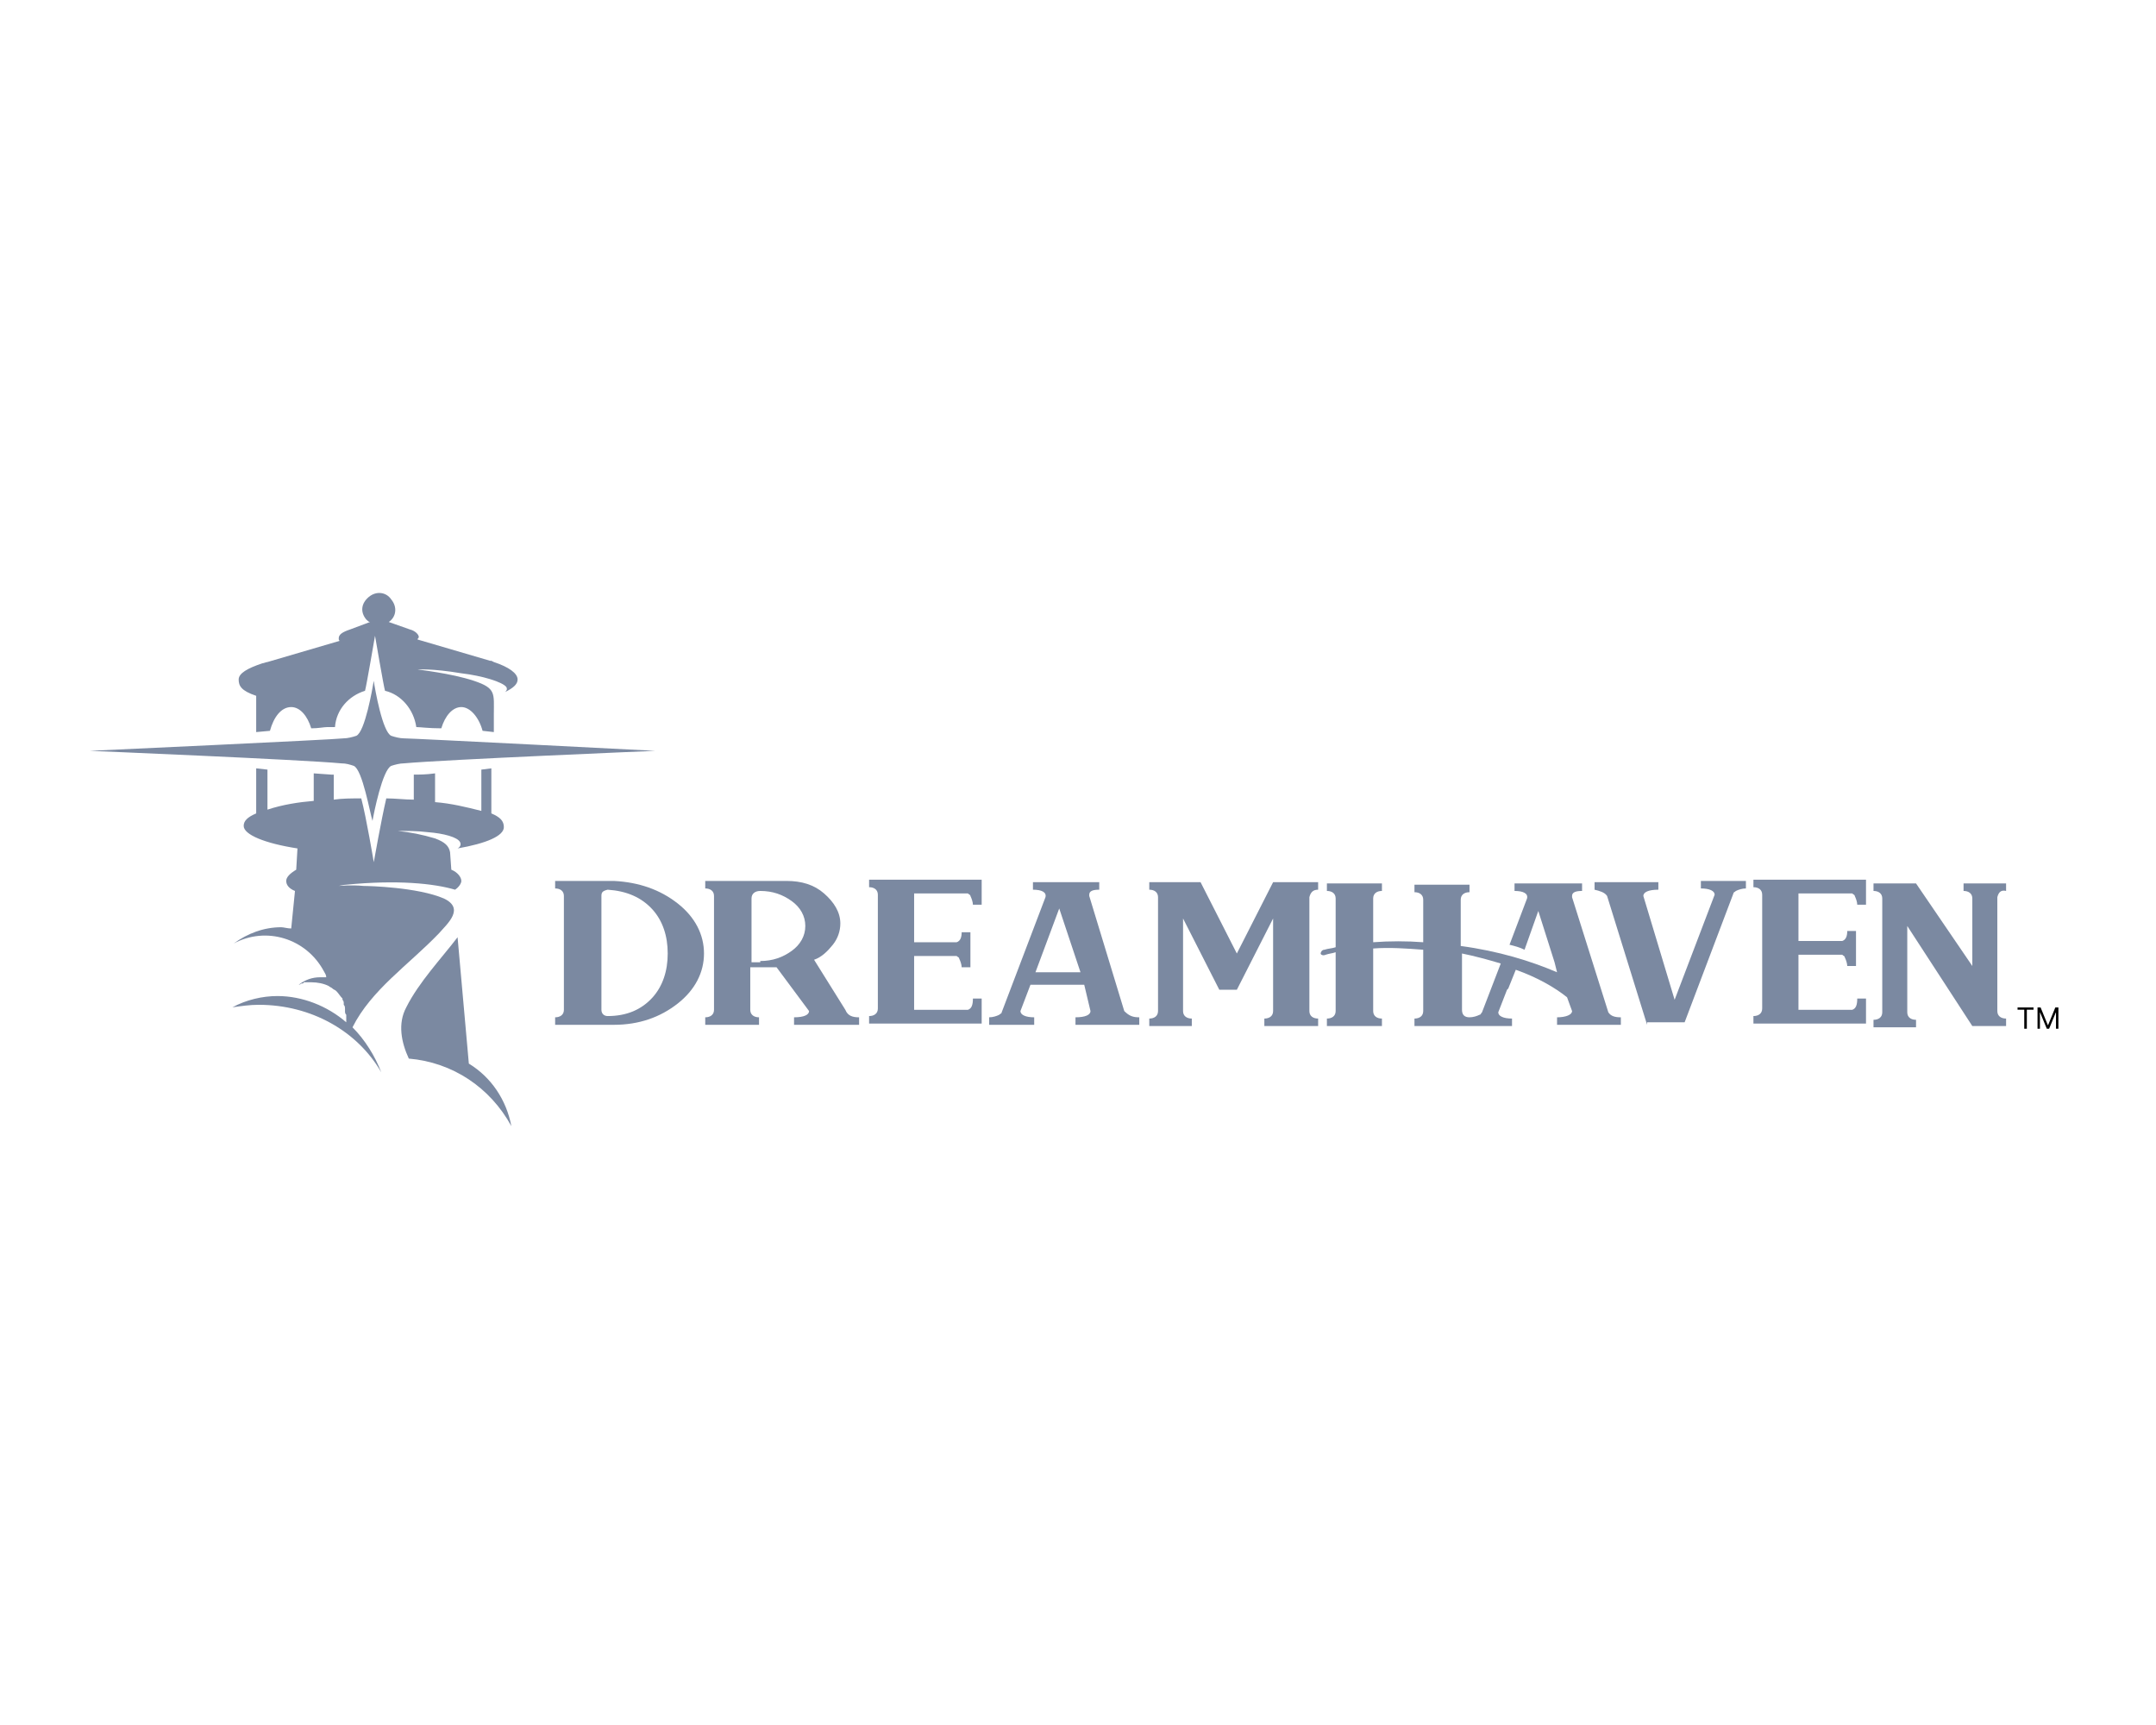 <svg width="150" height="120" viewBox="0 0 150 120" fill="none" xmlns="http://www.w3.org/2000/svg">
<mask id="mask0_13169_12669" style="mask-type:alpha" maskUnits="userSpaceOnUse" x="0" y="0" width="150" height="120">
<rect width="150" height="120" fill="#C4C4C4"/>
</mask>
<g mask="url(#mask0_13169_12669)">
<path d="M17.824 48.404V50.927L18.781 50.84C19.042 49.883 19.564 49.187 20.261 49.187C20.87 49.187 21.392 49.796 21.653 50.666C22.175 50.666 22.523 50.579 22.784 50.579C22.958 50.579 23.045 50.579 23.219 50.579H23.306C23.393 49.361 24.264 48.404 25.395 48.055C25.482 47.794 26.091 44.226 26.091 44.226C26.091 44.226 26.7 47.794 26.787 48.055C27.919 48.316 28.789 49.361 28.963 50.579C29.224 50.579 29.833 50.666 30.703 50.666C30.964 49.796 31.486 49.187 32.096 49.187C32.705 49.187 33.314 49.883 33.575 50.84L34.358 50.927V49.709C34.358 48.229 34.532 47.881 32.966 47.359C31.399 46.837 29.05 46.576 29.05 46.576C29.05 46.576 30.007 46.489 32.096 46.837C33.575 47.011 34.968 47.446 35.228 47.794C35.316 47.968 35.229 48.055 35.142 48.142C35.664 47.881 36.012 47.62 36.012 47.272C36.012 46.837 35.403 46.402 34.358 46.054L34.184 45.967H34.097L29.05 44.487C29.05 44.4 29.137 44.4 29.137 44.313C29.137 44.139 28.876 43.878 28.528 43.791L27.048 43.269C27.57 42.921 27.657 42.225 27.222 41.703C26.874 41.181 26.178 41.093 25.656 41.529C25.134 41.964 25.047 42.573 25.482 43.095C25.569 43.182 25.656 43.269 25.743 43.269L24.351 43.791C23.828 43.965 23.567 44.139 23.567 44.4C23.567 44.487 23.567 44.574 23.654 44.574L18.607 46.054C18.52 46.054 18.346 46.141 18.259 46.141C17.215 46.489 16.605 46.837 16.605 47.272C16.605 47.707 16.779 48.055 17.824 48.404Z" fill="#7B89A1"/>
<path d="M34.185 56.584V53.451L33.489 53.538V56.41C32.444 56.149 31.4 55.888 30.269 55.801V53.799C29.66 53.886 29.137 53.886 28.789 53.886V55.627C28.18 55.627 27.484 55.54 26.875 55.54C26.527 57.019 26.005 59.978 26.005 59.978C26.005 59.978 25.483 56.845 25.134 55.54C24.438 55.54 23.829 55.54 23.22 55.627V53.886H23.046L21.827 53.799V55.714C20.783 55.801 19.652 55.975 18.608 56.323V53.538L17.824 53.451V56.584C17.215 56.845 16.954 57.106 16.954 57.454C16.954 58.063 18.433 58.673 20.696 59.021L20.609 60.5C20.174 60.761 19.913 61.022 19.913 61.283C19.913 61.544 20.087 61.806 20.522 61.98L20.261 64.59C20 64.59 19.739 64.503 19.565 64.503C18.346 64.503 17.215 64.938 16.258 65.635C18.52 64.416 21.305 65.286 22.524 67.549C22.611 67.723 22.698 67.81 22.698 67.984C22.524 67.984 22.437 67.984 22.263 67.984C21.74 67.984 21.218 68.158 20.783 68.506C20.87 68.506 20.957 68.419 20.957 68.419C21.044 68.419 21.131 68.419 21.131 68.332H21.218C21.305 68.332 21.305 68.332 21.392 68.332C21.479 68.332 21.566 68.332 21.653 68.332C22.088 68.332 22.524 68.419 22.872 68.593C22.959 68.68 23.046 68.68 23.133 68.767C23.22 68.854 23.307 68.854 23.394 68.941C23.568 69.115 23.655 69.29 23.829 69.464C23.829 69.464 23.829 69.463 23.829 69.551C23.916 69.638 23.916 69.725 23.916 69.812C23.916 69.812 23.916 69.812 23.916 69.899C24.003 69.986 24.003 70.073 24.003 70.247C24.003 70.247 24.003 70.247 24.003 70.334C24.003 70.421 24.003 70.508 24.09 70.595V70.682C24.09 70.769 24.09 70.943 24.09 71.03V71.117C22.785 69.986 21.044 69.29 19.304 69.29C18.259 69.29 17.128 69.551 16.171 70.073C16.78 69.986 17.389 69.899 17.998 69.899C21.653 69.899 24.873 71.726 26.527 74.598C26.092 73.467 25.395 72.335 24.525 71.465C25.831 68.854 28.441 67.114 30.53 64.938C31.139 64.242 32.357 63.198 30.878 62.502C29.05 61.718 25.657 61.631 25.308 61.631C24.351 61.544 23.568 61.631 23.568 61.631C23.568 61.631 23.916 61.544 24.09 61.544C27.658 61.196 30.182 61.457 31.661 61.892C31.922 61.718 32.096 61.457 32.096 61.283C32.096 61.022 31.835 60.674 31.4 60.5L31.313 59.282C31.226 58.847 30.965 58.586 30.269 58.325C29.398 58.063 28.528 57.889 27.658 57.802C28.354 57.802 29.05 57.802 29.747 57.889C30.878 57.976 31.835 58.237 32.009 58.586C32.096 58.76 32.009 58.934 31.835 59.021C33.837 58.673 35.055 58.151 35.055 57.541C35.055 57.106 34.794 56.845 34.185 56.584Z" fill="#7B89A1"/>
<path d="M28.093 51.363C27.832 51.363 27.484 51.276 27.223 51.188C26.614 50.928 26.091 47.969 26.004 47.359C25.917 47.882 25.395 50.928 24.786 51.188C24.525 51.276 24.177 51.363 23.916 51.363C23.307 51.45 6.25 52.233 6.25 52.233C6.25 52.233 20.957 52.842 23.742 53.103C24.09 53.103 24.351 53.19 24.612 53.277C25.221 53.538 25.743 56.584 25.917 57.106C26.004 56.584 26.614 53.538 27.223 53.277C27.484 53.19 27.832 53.103 28.093 53.103C30.965 52.842 45.585 52.233 45.585 52.233C45.585 52.233 28.702 51.363 28.093 51.363Z" fill="#7B89A1"/>
<path d="M32.619 73.989L31.835 65.199C30.704 66.679 29.138 68.332 28.267 70.073C27.658 71.204 27.919 72.509 28.442 73.641C31.487 73.902 34.098 75.642 35.578 78.34C35.229 76.512 34.185 74.946 32.619 73.989Z" fill="#7B89A1"/>
<path d="M47.151 62.85C48.37 63.807 48.979 65.025 48.979 66.331C48.979 67.636 48.37 68.854 47.151 69.811C45.933 70.769 44.454 71.291 42.713 71.291H38.623V70.769C38.971 70.769 39.232 70.595 39.232 70.247V62.328C39.232 61.979 38.971 61.805 38.623 61.805V61.283H42.713C44.454 61.37 45.933 61.892 47.151 62.85ZM45.411 69.376C46.107 68.593 46.455 67.549 46.455 66.331C46.455 65.112 46.107 64.068 45.411 63.285C44.628 62.414 43.583 61.979 42.278 61.892C41.93 61.979 41.843 62.066 41.843 62.328V70.247C41.843 70.508 42.017 70.682 42.278 70.682C43.583 70.682 44.628 70.247 45.411 69.376Z" fill="#7B89A1"/>
<path d="M59.77 70.769V71.291H55.245V70.769C55.941 70.769 56.289 70.595 56.289 70.334L54.027 67.288H52.199V70.247C52.199 70.595 52.46 70.769 52.808 70.769V71.291H49.066V70.769C49.414 70.769 49.676 70.595 49.676 70.247V62.328C49.676 61.979 49.414 61.805 49.066 61.805V61.283H54.723C55.767 61.283 56.638 61.544 57.334 62.153C58.03 62.763 58.465 63.459 58.465 64.242C58.465 64.764 58.291 65.286 57.943 65.721C57.595 66.156 57.16 66.592 56.638 66.766L58.813 70.247C58.987 70.682 59.335 70.769 59.77 70.769ZM52.895 66.853C53.766 66.853 54.462 66.592 55.071 66.156C55.68 65.721 56.028 65.112 56.028 64.416C56.028 63.72 55.68 63.111 55.071 62.676C54.462 62.24 53.766 61.979 52.895 61.979C52.547 61.979 52.286 62.154 52.286 62.502V66.94H52.895V66.853Z" fill="#7B89A1"/>
<path d="M63.599 65.547H66.558C66.819 65.46 66.906 65.199 66.906 64.851H67.515V67.288H66.906C66.906 67.114 66.819 66.853 66.731 66.679C66.731 66.592 66.644 66.592 66.558 66.505H63.599V70.247H67.341C67.602 70.16 67.689 69.899 67.689 69.463H68.298V71.204H60.466V70.682C60.814 70.682 61.075 70.508 61.075 70.16V62.241C61.075 61.892 60.814 61.718 60.466 61.718V61.196H68.298V62.937H67.689C67.689 62.763 67.602 62.502 67.515 62.328C67.515 62.241 67.428 62.241 67.341 62.154H63.599V65.547Z" fill="#7B89A1"/>
<path d="M79.263 70.769V71.291H74.825V70.769C75.521 70.769 75.869 70.595 75.869 70.334L75.434 68.506H71.692L70.996 70.334C70.996 70.595 71.344 70.769 71.953 70.769V71.291H68.82V70.769C69.081 70.769 69.343 70.682 69.516 70.595C69.603 70.508 69.691 70.508 69.691 70.421L72.736 62.414C72.823 62.066 72.475 61.892 71.866 61.892V61.37H76.478V61.892C76.043 61.892 75.782 61.979 75.782 62.24V62.327L78.219 70.334C78.567 70.682 78.828 70.769 79.263 70.769ZM75.173 67.636L73.694 63.198L72.04 67.636H75.173Z" fill="#7B89A1"/>
<path d="M91.098 62.414V70.334C91.098 70.682 91.359 70.856 91.707 70.856V71.378H87.965V70.856C88.313 70.856 88.574 70.682 88.574 70.334V63.894L86.051 68.854H84.832L82.309 63.894V70.334C82.309 70.682 82.57 70.856 82.918 70.856V71.378H79.959V70.856C80.307 70.856 80.568 70.682 80.568 70.334V62.414C80.568 62.066 80.307 61.892 79.959 61.892V61.37H83.527L86.051 66.331L88.574 61.37H91.707V61.892C91.359 61.892 91.185 62.066 91.098 62.414Z" fill="#7B89A1"/>
<path d="M114.594 71.291L111.81 62.328C111.636 62.066 111.288 61.979 110.939 61.892V61.37H115.378V61.892C114.682 61.892 114.333 62.066 114.333 62.328L116.509 69.55L119.294 62.24C119.294 61.979 118.946 61.805 118.336 61.805V61.283H121.469V61.805C121.208 61.805 120.947 61.892 120.773 61.979C120.686 62.066 120.599 62.066 120.599 62.153L117.205 71.117H114.594V71.291Z" fill="#7B89A1"/>
<path d="M125.125 65.46H128.171C128.432 65.373 128.519 65.112 128.519 64.764H129.128V67.201H128.519C128.519 67.027 128.432 66.766 128.345 66.592C128.345 66.505 128.258 66.505 128.171 66.418H125.125V70.247H128.867C129.128 70.16 129.215 69.899 129.215 69.463H129.824V71.204H121.992V70.682C122.34 70.682 122.601 70.508 122.601 70.16V62.241C122.601 61.892 122.34 61.718 121.992 61.718V61.196H129.824V62.937H129.215C129.215 62.763 129.128 62.502 129.041 62.328C129.041 62.241 128.954 62.241 128.867 62.154H125.125V65.46Z" fill="#7B89A1"/>
<path d="M138.961 62.414V70.334C138.961 70.682 139.222 70.856 139.57 70.856V71.378H137.221L132.695 64.416V70.421C132.695 70.769 132.956 70.943 133.305 70.943V71.465H130.346V70.943C130.694 70.943 130.955 70.769 130.955 70.421V62.501C130.955 62.153 130.694 61.979 130.346 61.979V61.457H133.305L137.221 67.201V62.501C137.221 62.153 136.96 61.979 136.611 61.979V61.457H139.57V61.979C139.222 61.892 139.048 62.066 138.961 62.414Z" fill="#7B89A1"/>
<path d="M111.897 70.421L109.374 62.414V62.327C109.374 62.066 109.635 61.979 110.07 61.979V61.457H105.371V61.979C105.98 61.979 106.328 62.153 106.241 62.501L105.022 65.721C105.37 65.808 105.719 65.895 106.067 66.069L107.024 63.372L108.155 66.939L108.329 67.636C106.502 66.853 104.239 66.156 101.628 65.808V62.588C101.628 62.24 101.89 62.066 102.238 62.066V61.544H98.409V62.066C98.757 62.066 99.018 62.24 99.018 62.588V65.547C97.886 65.46 96.668 65.46 95.537 65.547V62.501C95.537 62.153 95.798 61.979 96.146 61.979V61.457H92.317V61.979C92.665 61.979 92.926 62.153 92.926 62.501V65.895C92.665 65.982 92.404 65.982 92.143 66.069C91.969 66.069 91.882 66.243 91.882 66.33C91.882 66.417 92.056 66.504 92.23 66.417C92.491 66.33 92.665 66.33 92.926 66.243V70.334C92.926 70.682 92.665 70.856 92.317 70.856V71.378H96.146V70.856C95.798 70.856 95.537 70.682 95.537 70.334V65.982C96.668 65.895 97.886 65.982 99.018 66.069V70.334C99.018 70.682 98.757 70.856 98.409 70.856V71.378H105.196V70.856C104.587 70.856 104.239 70.681 104.239 70.421L104.848 68.854L104.935 68.767L105.458 67.462C106.937 67.984 108.155 68.68 109.025 69.376L109.374 70.334C109.374 70.594 108.938 70.769 108.329 70.769V71.291H112.768V70.769C112.332 70.769 112.071 70.681 111.897 70.421ZM103.108 70.421C103.021 70.507 103.021 70.594 102.934 70.594C102.76 70.682 102.499 70.769 102.238 70.769C101.89 70.769 101.716 70.594 101.716 70.246V66.33C102.586 66.504 103.543 66.766 104.413 67.026L103.108 70.421Z" fill="#7B89A1"/>
<path d="M140.368 70.241V70.082H141.48V70.241H141.014V71.564H140.834V70.241H140.368ZM141.757 70.082H141.971L142.475 71.313H142.492L142.996 70.082H143.21V71.564H143.042V70.438H143.028L142.564 71.564H142.402L141.939 70.438H141.925V71.564H141.757V70.082Z" fill="black"/>
</g>
</svg>
